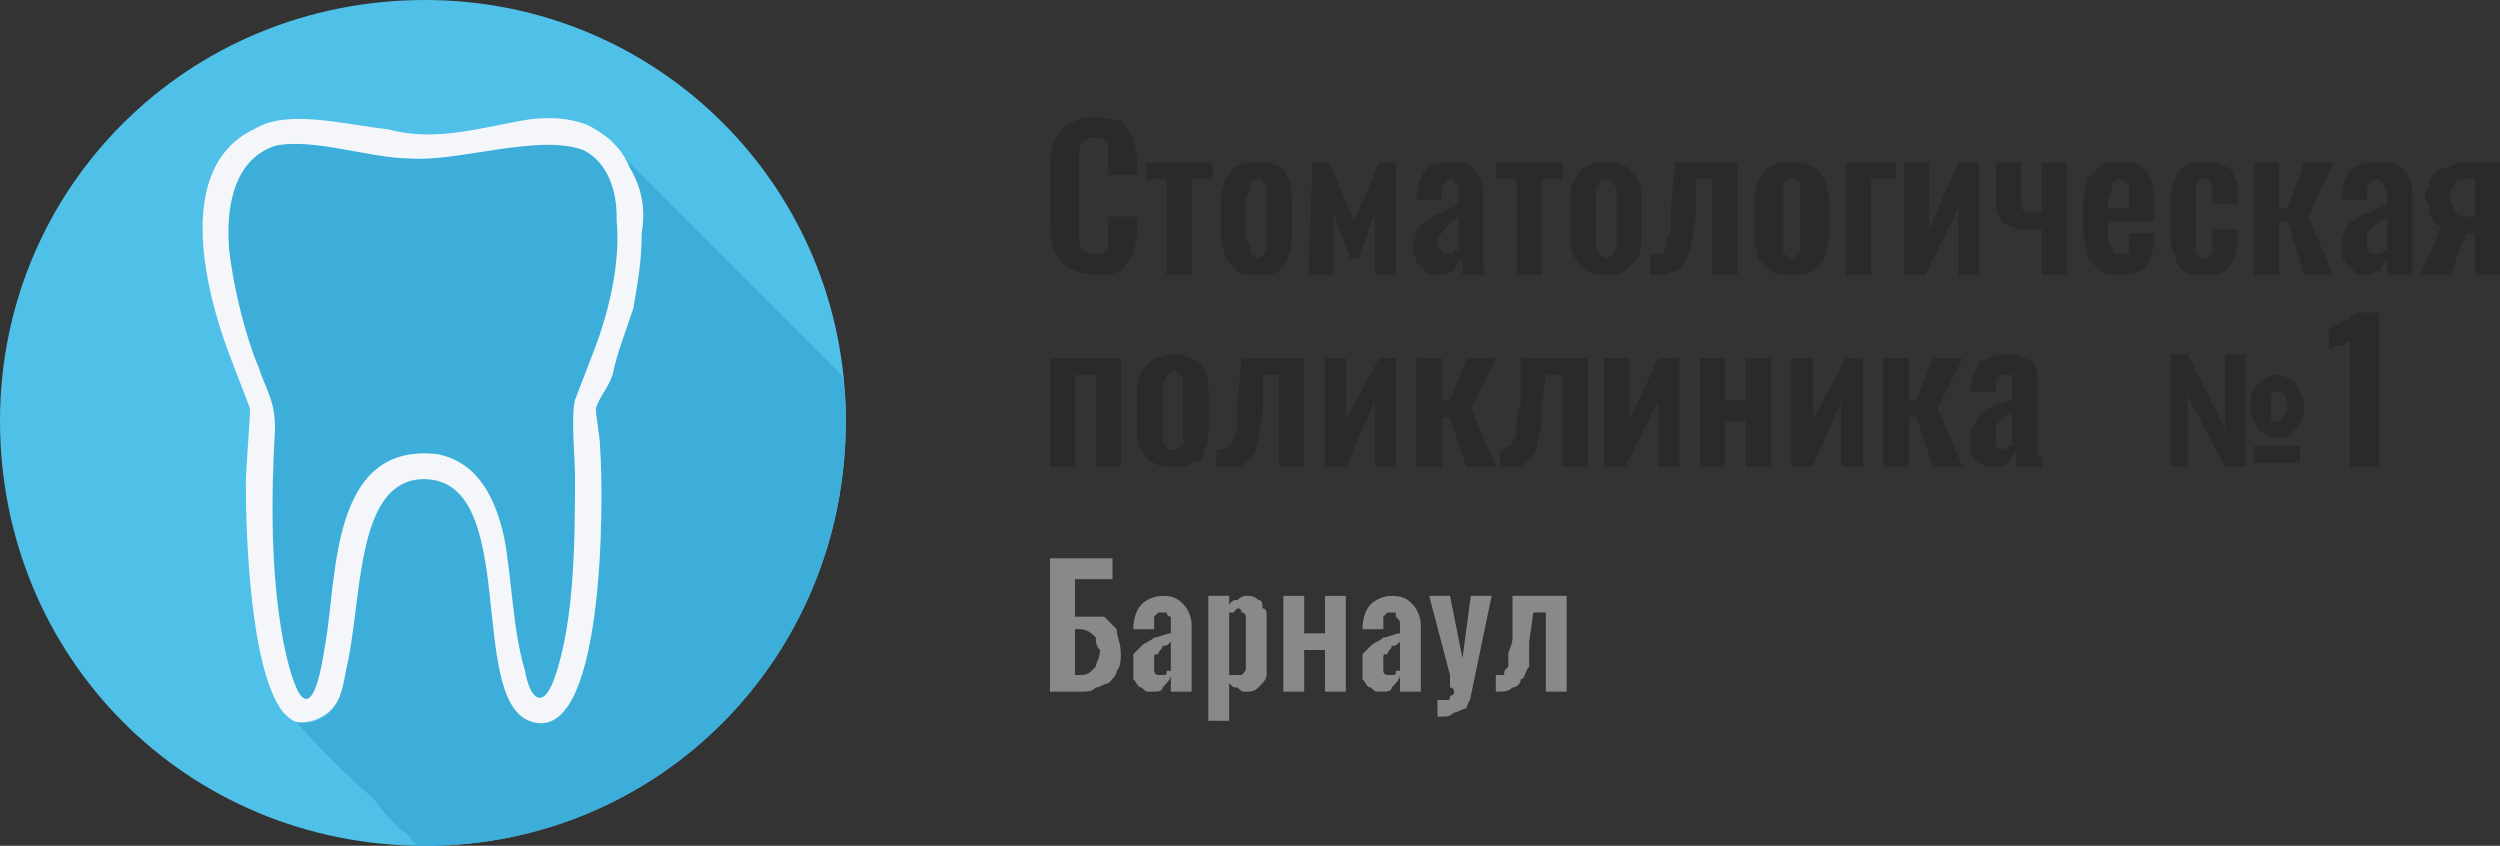 <?xml version="1.0" encoding="UTF-8"?>
<!DOCTYPE svg PUBLIC "-//W3C//DTD SVG 1.1//EN" "http://www.w3.org/Graphics/SVG/1.1/DTD/svg11.dtd">
<!-- Creator: CorelDRAW X8 -->
<svg xmlns="http://www.w3.org/2000/svg" xml:space="preserve" width="600px" height="203px" version="1.1" style="shape-rendering:geometricPrecision; text-rendering:geometricPrecision; image-rendering:optimizeQuality; fill-rule:evenodd; clip-rule:evenodd"
viewBox="0 0 600 203"
 xmlns:xlink="http://www.w3.org/1999/xlink">
 <rect x="0" y="0" width="600" height="203" fill="#333333" stroke="none"/>
 <defs>
  <style type="text/css">
   <![CDATA[
    .fil1 {fill:#3DAED9}
    .fil0 {fill:#4FC0E7}
    .fil2 {fill:#F4F6F9}
    .fil3 {fill:#2B2A29;fill-rule:nonzero}
    .fil4 {fill:#898989;fill-rule:nonzero}
   ]]>
  </style>
 </defs>
 <g id="Слой_x0020_1">
  <g id="_2144413071392">
   <path class="fil0" d="M203 101c0,-56 -45,-101 -101,-101 -57,0 -102,45 -102,101 0,57 45,102 102,102 56,0 101,-45 101,-102z"/>
   <path class="fil1" d="M68 154c3,15 7,21 10,1 3,-16 1,-49 27,-46 10,2 14,11 16,20 2,11 2,22 5,32 1,6 4,10 7,2 5,-14 5,-34 5,-49 0,-4 -1,-14 0,-18l5 -13c3,-8 6,-20 5,-30l0 -1 0 0c0,-6 -2,-13 -8,-16 -11,-4 -30,3 -42,2 -9,0 -23,-5 -32,-3 -9,3 -12,13 -11,25 1,9 4,21 7,28 2,6 4,8 4,15 -1,17 -1,35 2,51l0 0z"/>
   <path class="fil1" d="M144 107c1,14 1,73 -17,66 -15,-6 -2,-59 -26,-58 -16,1 -14,30 -18,46 -1,5 -2,10 -7,12 -2,1 -5,0 -6,-1 6,7 13,14 20,20 2,3 4,5 6,7 2,1 3,3 4,4 1,0 1,0 2,0 56,0 101,-45 101,-102 0,-3 0,-7 -1,-11l-53 -53c1,1 2,2 2,3 3,5 4,10 3,16 0,7 -1,12 -2,18 -2,6 -4,11 -5,16 -1,3 -3,5 -4,8 0,2 1,7 1,9l0 0z"/>
   <path class="fil2" d="M55 60c-1,-12 2,-22 11,-25 9,-2 23,3 32,3 12,1 31,-6 42,-2 6,3 8,10 8,16l0 0 0 1c1,10 -2,22 -5,30l-5 13c-1,4 0,14 0,18 0,15 0,35 -5,49 -3,8 -6,4 -7,-2 -3,-10 -3,-21 -5,-32 -2,-9 -6,-18 -16,-20 -26,-3 -24,30 -27,46 -3,20 -7,14 -10,-1 -3,-16 -3,-34 -2,-51 0,-7 -2,-9 -4,-15 -3,-7 -6,-19 -7,-28l0 0zm20 113c6,-2 7,-6 8,-12 4,-16 2,-45 18,-46 24,-1 11,52 26,58 18,7 18,-52 17,-66 0,-2 -1,-7 -1,-9 1,-3 3,-5 4,-8 1,-5 3,-10 5,-16 1,-6 2,-11 2,-18 1,-6 0,-11 -3,-16 -2,-5 -6,-8 -10,-10 -5,-2 -11,-2 -16,-1 -11,2 -21,5 -32,2 -10,-1 -24,-5 -32,0 -19,9 -12,38 -6,54l5 13c0,3 -1,15 -1,18 0,12 1,45 9,55 2,2 3,3 7,2l0 0z"/>
   <path class="fil3" d="M263 66c-3,0 -5,-1 -7,-2 -1,-1 -2,-2 -3,-4 -1,-2 -1,-4 -1,-6l0 -14c0,-2 0,-4 1,-6 1,-2 2,-3 3,-4 2,-1 4,-2 7,-2 2,0 4,1 6,1 1,1 2,3 3,4 0,2 1,4 1,6l0 3 -7 0 0 -3c0,-1 0,-2 0,-3 0,-1 0,-2 -1,-2 0,-1 -1,-1 -2,-1 -1,0 -2,0 -3,1 0,0 -1,1 -1,2 0,1 0,2 0,3l0 16c0,1 0,3 0,3 0,1 1,2 1,2 1,1 2,1 3,1 1,0 2,0 2,-1 1,0 1,-1 1,-2 0,-1 0,-2 0,-3l0 -3 7 0 0 3c0,2 -1,4 -1,6 -1,1 -2,3 -3,4 -2,1 -4,1 -6,1zm17 0l0 -23 -5 0 0 -4 16 0 0 4 -5 0 0 23 -6 0zm22 0c-2,0 -4,0 -5,-1 -1,-1 -2,-2 -3,-3 0,-2 -1,-3 -1,-5l0 -9c0,-2 1,-4 1,-5 1,-1 2,-3 3,-3 1,-1 3,-1 5,-1 2,0 3,0 5,1 1,0 2,2 2,3 1,1 1,3 1,5l0 9c0,2 0,3 -1,5 0,1 -1,2 -2,3 -2,1 -3,1 -5,1zm0 -4c1,0 1,-1 1,-1 1,0 1,-1 1,-2 0,0 0,-1 0,-2l0 -10c0,0 0,-1 0,-2 0,0 0,-1 -1,-1 0,-1 0,-1 -1,-1 -1,0 -1,0 -2,1 0,0 0,1 0,1 0,1 -1,2 -1,2l0 10c0,1 1,2 1,2 0,1 0,2 0,2 1,0 1,1 2,1zm12 4l1 -27 4 0 6 14 6 -14 4 0 0 27 -5 0 0 -15 -4 11 -2 0 -4 -11 0 15 -6 0zm31 0c-1,0 -2,0 -3,-1 -1,-1 -1,-1 -2,-2 0,-1 -1,-2 -1,-3 0,-2 1,-3 1,-5 1,-1 2,-2 3,-2 1,-1 2,-2 3,-2 1,-1 3,-1 4,-2l0 -2c0,-1 0,-2 0,-2 0,-1 0,-1 -1,-1 0,-1 0,-1 -1,-1 -1,0 -1,0 -1,1 -1,0 -1,0 -1,1 0,0 0,1 0,1l0 2 -6 0c0,-3 1,-6 2,-7 1,-2 4,-2 6,-2 3,0 5,0 6,2 1,1 2,3 2,6l0 12c0,1 0,2 0,3 0,0 0,1 0,2 0,0 0,1 1,2l-6 0c0,-1 0,-2 0,-3 -1,0 -1,-1 -1,-1 0,1 -1,2 -1,3 -1,0 -2,1 -4,1zm2 -5c1,0 1,0 1,0 1,0 1,0 1,-1 1,0 1,0 1,0l0 -8c-1,1 -1,1 -2,1 0,1 -1,1 -1,2 -1,0 -1,1 -1,1 -1,1 -1,1 -1,2 0,1 0,2 1,2 0,1 1,1 1,1zm17 5l0 -23 -5 0 0 -4 16 0 0 4 -5 0 0 23 -6 0zm21 0c-1,0 -3,0 -4,-1 -2,-1 -2,-2 -3,-3 -1,-2 -1,-3 -1,-5l0 -9c0,-2 0,-4 1,-5 1,-1 1,-3 3,-3 1,-1 3,-1 4,-1 2,0 4,0 5,1 1,0 2,2 3,3 1,1 1,3 1,5l0 9c0,2 0,3 -1,5 -1,1 -2,2 -3,3 -1,1 -3,1 -5,1zm0 -4c1,0 2,-1 2,-1 0,0 1,-1 1,-2 0,0 0,-1 0,-2l0 -10c0,0 0,-1 0,-2 0,0 -1,-1 -1,-1 0,-1 -1,-1 -2,-1 0,0 -1,0 -1,1 0,0 -1,1 -1,1 0,1 0,2 0,2l0 10c0,1 0,2 0,2 0,1 1,2 1,2 0,0 1,1 1,1zm11 4l0 -5c1,0 2,0 3,0 0,-1 1,-1 1,-2 0,-1 0,-2 1,-3 0,-2 0,-3 0,-5l1 -12 15 0 0 27 -6 0 0 -23 -4 0 0 8c0,3 -1,6 -1,7 0,2 -1,4 -2,5 0,1 -1,2 -2,2 -2,1 -3,1 -5,1l-1 0zm34 0c-2,0 -4,0 -5,-1 -1,-1 -2,-2 -3,-3 0,-2 -1,-3 -1,-5l0 -9c0,-2 1,-4 1,-5 1,-1 2,-3 3,-3 1,-1 3,-1 5,-1 2,0 3,0 5,1 1,0 2,2 3,3 0,1 1,3 1,5l0 9c0,2 -1,3 -1,5 -1,1 -2,2 -3,3 -2,1 -3,1 -5,1zm0 -4c1,0 1,-1 2,-1 0,0 0,-1 0,-2 0,0 0,-1 0,-2l0 -10c0,0 0,-1 0,-2 0,0 0,-1 0,-1 -1,-1 -1,-1 -2,-1 -1,0 -1,0 -2,1 0,0 0,1 0,1 0,1 0,2 0,2l0 10c0,1 0,2 0,2 0,1 0,2 0,2 1,0 1,1 2,1zm13 4l0 -27 12 0 0 4 -6 0 0 23 -6 0zm14 0l0 -27 6 0 0 16 7 -16 5 0 0 27 -5 0 0 -16 -8 16 -5 0zm33 0l0 -11c-1,0 -1,0 -2,0 0,0 -1,0 -1,0 -2,0 -3,0 -5,-1 -1,0 -2,-1 -2,-2 -1,-1 -1,-2 -1,-3l0 -10 6 0 0 9c0,1 0,2 1,3 0,0 1,0 2,0 0,0 1,0 1,0 0,0 0,0 1,0l0 -12 6 0 0 27 -6 0zm19 0c-2,0 -4,0 -5,-1 -1,-1 -2,-2 -3,-3 0,-2 -1,-4 -1,-6l0 -8c0,-2 1,-4 1,-5 1,-1 2,-2 3,-3 1,-1 3,-1 5,-1 2,0 4,0 5,1 1,1 2,2 2,3 1,2 1,4 1,6l0 4 -11 0 0 5c0,1 1,1 1,2 0,0 0,1 1,1 0,0 0,0 1,0 0,0 1,0 1,0 1,0 1,-1 1,-1 0,-1 0,-1 0,-2l0 -2 6 0 0 2c0,2 -1,4 -2,6 -1,1 -3,2 -6,2zm-3 -16l5 0 0 -3c0,-1 0,-2 0,-2 0,-1 0,-1 -1,-1 0,-1 -1,-1 -1,-1 -1,0 -1,0 -2,1 0,0 0,0 0,1 0,1 -1,2 -1,3l0 2zm23 16c-2,0 -4,0 -5,-1 -1,-1 -2,-2 -2,-4 -1,-1 -1,-3 -1,-5l0 -8c0,-2 0,-3 1,-5 0,-1 1,-2 2,-3 1,-1 3,-1 5,-1 2,0 4,0 5,1 1,0 2,1 2,2 1,1 1,3 1,5l0 2 -6 0 0 -2c0,-1 0,-2 0,-2 0,-1 0,-1 -1,-2 0,0 0,0 -1,0 0,0 -1,0 -1,0 -1,1 -1,1 -1,2 0,0 0,1 0,3l0 9c0,2 0,3 0,4 1,0 1,1 2,1 1,0 1,-1 2,-1 0,0 0,-1 0,-1 0,-1 0,-1 0,-2l0 -3 6 0 0 3c0,1 0,3 -1,4 0,1 -1,2 -2,3 -1,1 -3,1 -5,1zm12 0l0 -27 6 0 0 11 2 0 4 -11 7 0 -6 13 6 14 -7 0 -4 -13 -2 0 0 13 -6 0zm27 0c-2,0 -3,0 -3,-1 -1,-1 -2,-1 -2,-2 -1,-1 -1,-2 -1,-3 0,-2 0,-3 1,-5 0,-1 1,-2 2,-2 1,-1 2,-2 4,-2 1,-1 2,-1 4,-2l0 -2c0,-1 -1,-2 -1,-2 0,-1 0,-1 0,-1 -1,-1 -1,-1 -2,-1 0,0 -1,0 -1,1 0,0 0,0 -1,1 0,0 0,1 0,1l0 2 -6 0c0,-3 1,-6 2,-7 2,-2 4,-2 7,-2 3,0 5,0 6,2 1,1 2,3 2,6l0 12c0,1 0,2 0,3 0,0 0,1 0,2 0,0 0,1 0,2l-6 0c0,-1 0,-2 0,-3 0,0 0,-1 0,-1 -1,1 -1,2 -2,3 -1,0 -2,1 -3,1zm2 -5c0,0 1,0 1,0 0,0 1,0 1,-1 0,0 0,0 1,0l0 -8c-1,1 -2,1 -2,1 -1,1 -1,1 -2,2 0,0 -1,1 -1,1 0,1 0,1 0,2 0,1 0,2 0,2 1,1 1,1 2,1zm11 5l5 -12c-1,0 -2,0 -2,-1 -1,-1 -1,-2 -1,-3 0,-1 -1,-2 -1,-3 0,-1 1,-2 1,-3 0,-1 1,-2 2,-3 0,0 2,-1 3,-1 1,-1 3,-1 4,-1l8 0 0 27 -6 0 0 -10c0,0 -1,0 -1,0 -1,0 -1,0 -1,0l-4 10 -7 0zm12 -14c0,0 1,0 1,0 0,0 0,0 0,0l0 -9c0,0 0,0 0,0 0,0 0,0 -1,0 -1,0 -2,0 -3,0 0,0 -1,1 -1,2 -1,0 -1,1 -1,2 0,2 1,3 1,4 1,1 3,1 4,1z"/>
   <path class="fil3" d="M252 112l0 -26 17 0 0 26 -6 0 0 -22 -5 0 0 22 -6 0zm30 0c-2,0 -4,0 -5,-1 -1,0 -2,-1 -3,-3 -1,-1 -1,-3 -1,-5l0 -9c0,-2 0,-3 1,-5 1,-1 2,-2 3,-3 1,0 3,-1 5,-1 2,0 3,1 4,1 2,1 3,2 3,3 1,2 1,3 1,5l0 9c0,2 0,4 -1,5 0,2 -1,3 -3,3 -1,1 -2,1 -4,1zm0 -4c0,0 1,0 1,-1 1,0 1,0 1,-1 0,-1 0,-2 0,-2l0 -10c0,-1 0,-2 0,-2 0,-1 0,-2 -1,-2 0,0 -1,-1 -1,-1 -1,0 -2,1 -2,1 0,0 0,1 -1,2 0,0 0,1 0,2l0 10c0,0 0,1 0,2 1,1 1,1 1,1 0,1 1,1 2,1zm10 4l0 -4c1,0 2,0 3,-1 0,0 1,-1 1,-1 0,-1 1,-2 1,-4 0,-1 0,-3 0,-5l1 -11 15 0 0 26 -6 0 0 -22 -4 0 0 8c0,3 -1,5 -1,7 0,2 -1,3 -1,4 -1,1 -2,2 -3,3 -1,0 -3,0 -5,0l-1 0zm26 0l0 -26 5 0 0 15 8 -15 4 0 0 26 -5 0 0 -16 -7 16 -5 0zm22 0l0 -26 6 0 0 10 2 0 4 -10 7 0 -6 12 6 14 -7 0 -4 -12 -2 0 0 12 -6 0zm20 0l0 -4c1,0 1,0 2,-1 1,0 1,-1 1,-1 1,-1 1,-2 1,-4 0,-1 0,-3 1,-5l0 -11 16 0 0 26 -6 0 0 -22 -4 0 -1 8c0,3 0,5 -1,7 0,2 0,3 -1,4 -1,1 -2,2 -3,3 -1,0 -3,0 -4,0l-1 0zm25 0l0 -26 6 0 0 15 7 -15 5 0 0 26 -5 0 0 -16 -8 16 -5 0zm23 0l0 -26 6 0 0 10 5 0 0 -10 6 0 0 26 -6 0 0 -11 -5 0 0 11 -6 0zm22 0l0 -26 5 0 0 15 8 -15 4 0 0 26 -5 0 0 -16 -7 16 -5 0zm22 0l0 -26 6 0 0 10 2 0 4 -10 7 0 -6 12 6 14 -7 0 -4 -12 -2 0 0 12 -6 0zm26 0c-1,0 -2,0 -3,-1 -1,0 -1,-1 -2,-2 0,-1 0,-2 0,-3 0,-2 0,-3 1,-4 0,-1 1,-2 2,-3 1,-1 2,-1 3,-2 2,0 3,-1 4,-1l0 -3c0,0 0,-1 0,-2 0,0 0,-1 0,-1 -1,0 -1,0 -2,0 0,0 -1,0 -1,0 0,0 -1,1 -1,1 0,1 0,1 0,2l0 1 -6 0c0,-3 1,-5 2,-7 2,-1 4,-2 7,-2 2,0 4,1 6,2 1,2 1,4 1,6l0 12c0,1 0,2 0,3 0,1 1,2 1,2 0,1 0,1 0,2l-6 0c0,-1 0,-1 0,-2 0,-1 0,-1 0,-2 -1,1 -1,2 -2,3 -1,1 -2,1 -4,1zm3 -4c0,0 0,0 1,-1 0,0 0,0 1,0 0,-1 0,-1 0,-1l0 -7c0,0 -1,0 -2,1 0,0 -1,1 -1,1 -1,1 -1,1 -1,2 0,0 0,1 0,2 0,1 0,1 0,2 0,0 1,1 2,1z"/>
   <path class="fil3" d="M564 112l0 -30c0,0 0,0 -1,0 0,1 -1,1 -2,1 0,0 -1,0 -1,0 -1,1 -1,1 -1,1l0 -5c0,0 1,0 1,-1 1,0 2,0 2,-1 1,0 2,0 2,-1 1,0 1,-1 2,-1l5 0 0 37 -7 0z"/>
   <path class="fil3" d="M252 112l0 -26 17 0 0 26 -6 0 0 -22 -5 0 0 22 -6 0zm30 0c-2,0 -4,0 -5,-1 -1,0 -2,-1 -3,-3 -1,-1 -1,-3 -1,-5l0 -9c0,-2 0,-3 1,-5 1,-1 2,-2 3,-3 1,0 3,-1 5,-1 2,0 3,1 4,1 2,1 3,2 3,3 1,2 1,3 1,5l0 9c0,2 0,4 -1,5 0,2 -1,3 -3,3 -1,1 -2,1 -4,1zm0 -4c0,0 1,0 1,-1 1,0 1,0 1,-1 0,-1 0,-2 0,-2l0 -10c0,-1 0,-2 0,-2 0,-1 0,-2 -1,-2 0,0 -1,-1 -1,-1 -1,0 -2,1 -2,1 0,0 0,1 -1,2 0,0 0,1 0,2l0 10c0,0 0,1 0,2 1,1 1,1 1,1 0,1 1,1 2,1zm10 4l0 -4c1,0 2,0 3,-1 0,0 1,-1 1,-1 0,-1 1,-2 1,-4 0,-1 0,-3 0,-5l1 -11 15 0 0 26 -6 0 0 -22 -4 0 0 8c0,3 -1,5 -1,7 0,2 -1,3 -1,4 -1,1 -2,2 -3,3 -1,0 -3,0 -5,0l-1 0zm26 0l0 -26 5 0 0 15 8 -15 4 0 0 26 -5 0 0 -16 -7 16 -5 0zm22 0l0 -26 6 0 0 10 2 0 4 -10 7 0 -6 12 6 14 -7 0 -4 -12 -2 0 0 12 -6 0zm20 0l0 -4c1,0 1,0 2,-1 1,0 1,-1 1,-1 1,-1 1,-2 1,-4 0,-1 0,-3 1,-5l0 -11 16 0 0 26 -6 0 0 -22 -4 0 -1 8c0,3 0,5 -1,7 0,2 0,3 -1,4 -1,1 -2,2 -3,3 -1,0 -3,0 -4,0l-1 0zm25 0l0 -26 6 0 0 15 7 -15 5 0 0 26 -5 0 0 -16 -8 16 -5 0zm23 0l0 -26 6 0 0 10 5 0 0 -10 6 0 0 26 -6 0 0 -11 -5 0 0 11 -6 0zm22 0l0 -26 5 0 0 15 8 -15 4 0 0 26 -5 0 0 -16 -7 16 -5 0zm22 0l0 -26 6 0 0 10 2 0 4 -10 7 0 -6 12 6 14 -7 0 -4 -12 -2 0 0 12 -6 0zm26 0c-1,0 -2,0 -3,-1 -1,0 -1,-1 -2,-2 0,-1 0,-2 0,-3 0,-2 0,-3 1,-4 0,-1 1,-2 2,-3 1,-1 2,-1 3,-2 2,0 3,-1 4,-1l0 -3c0,0 0,-1 0,-2 0,0 0,-1 0,-1 -1,0 -1,0 -2,0 0,0 -1,0 -1,0 0,0 -1,1 -1,1 0,1 0,1 0,2l0 1 -6 0c0,-3 1,-5 2,-7 2,-1 4,-2 7,-2 2,0 4,1 6,2 1,2 1,4 1,6l0 12c0,1 0,2 0,3 0,1 1,2 1,2 0,1 0,1 0,2l-6 0c0,-1 0,-1 0,-2 0,-1 0,-1 0,-2 -1,1 -1,2 -2,3 -1,1 -2,1 -4,1zm3 -4c0,0 0,0 1,-1 0,0 0,0 1,0 0,-1 0,-1 0,-1l0 -7c0,0 -1,0 -2,1 0,0 -1,1 -1,1 -1,1 -1,1 -1,2 0,0 0,1 0,2 0,1 0,1 0,2 0,0 1,1 2,1z"/>
   <path class="fil4" d="M252 166l0 -32 15 0 0 5 -9 0 0 9 1 0c2,0 4,0 6,0 1,1 2,2 3,3 0,2 1,3 1,6 0,1 0,3 -1,4 0,1 -1,2 -2,3 -1,0 -2,1 -3,1 -1,1 -2,1 -4,1l-7 0zm6 -4l1 0c1,0 2,0 3,-1 0,0 1,-1 1,-1 0,-1 1,-2 1,-4 -1,-1 -1,-2 -1,-3 -1,-1 -2,-2 -4,-2l-1 0 0 11zm18 4c-1,0 -1,0 -2,-1 -1,0 -1,-1 -2,-2 0,-1 0,-1 0,-2 0,-2 0,-3 0,-4 1,-1 2,-2 2,-2 1,-1 2,-1 3,-2 1,0 3,-1 4,-1l0 -2c0,-1 0,-1 0,-2 -1,0 -1,-1 -1,-1 0,0 -1,0 -1,0 -1,0 -1,0 -1,0 0,0 -1,1 -1,1 0,0 0,1 0,1l0 2 -5 0c0,-3 1,-5 2,-6 1,-1 3,-2 5,-2 3,0 4,1 5,2 1,1 2,3 2,5l0 10c0,1 0,2 0,2 0,1 0,2 0,2 0,1 0,1 0,2l-5 0c0,-1 0,-1 0,-2 0,-1 0,-1 0,-2 0,1 -1,2 -2,3 0,1 -1,1 -3,1zm2 -4c1,0 1,0 1,0 1,0 1,0 1,-1 0,0 1,0 1,0l0 -7c-1,1 -1,1 -2,1 0,1 -1,1 -1,2 -1,0 -1,0 -1,1 0,0 0,1 0,1 0,1 0,2 0,2 0,1 1,1 1,1zm12 11l0 -30 5 0 0 2c1,-1 1,-1 2,-1 1,-1 2,-1 2,-1 1,0 2,0 3,1 1,0 1,1 1,2 1,0 1,1 1,2 0,1 0,2 0,2l0 8c0,1 0,3 0,4 0,1 -1,2 -2,3 -1,1 -2,1 -3,1 -1,0 -1,0 -2,-1 -1,0 -1,0 -2,-1l0 9 -5 0zm7 -11c1,0 1,0 1,0 1,-1 1,-1 1,-2 0,0 0,-1 0,-2l0 -8c0,0 0,-1 0,-2 0,0 0,-1 -1,-1 0,0 0,-1 -1,-1 0,0 -1,1 -1,1 0,0 -1,0 -1,0l0 15c0,0 1,0 1,0 0,0 1,0 1,0zm11 4l0 -23 5 0 0 9 5 0 0 -9 5 0 0 23 -5 0 0 -10 -5 0 0 10 -5 0zm23 0c-1,0 -1,0 -2,-1 -1,0 -1,-1 -2,-2 0,-1 0,-1 0,-2 0,-2 0,-3 0,-4 1,-1 2,-2 2,-2 1,-1 2,-1 3,-2 1,0 3,-1 4,-1l0 -2c0,-1 0,-1 -1,-2 0,0 0,-1 0,-1 0,0 -1,0 -1,0 -1,0 -1,0 -1,0 0,0 -1,1 -1,1 0,0 0,1 0,1l0 2 -5 0c0,-3 1,-5 2,-6 1,-1 3,-2 5,-2 3,0 4,1 5,2 1,1 2,3 2,5l0 10c0,1 0,2 0,2 0,1 0,2 0,2 0,1 0,1 0,2l-5 0c0,-1 0,-1 0,-2 0,-1 0,-1 0,-2 0,1 -1,2 -2,3 0,1 -1,1 -3,1zm2 -4c1,0 1,0 1,0 1,0 1,0 1,-1 0,0 1,0 1,0l0 -7c-1,1 -1,1 -2,1 0,1 -1,1 -1,2 -1,0 -1,0 -1,1 0,0 0,1 0,1 0,1 0,2 0,2 0,1 1,1 1,1zm12 10l0 -4c1,0 1,0 2,0 1,0 1,0 1,-1 0,0 1,0 1,-1 0,0 0,-1 -1,-1 0,-1 0,-2 0,-3l-5 -19 5 0 3 15 2 -15 5 0 -5 24c0,1 -1,2 -1,3 -1,0 -2,1 -3,1 -1,1 -2,1 -3,1l-1 0zm14 -6l0 -4c0,0 1,0 2,0 0,-1 0,-1 1,-2 0,0 0,-1 0,-3 0,-1 1,-2 1,-4l0 -10 13 0 0 23 -5 0 0 -19 -3 0 -1 7c0,2 0,4 0,6 -1,1 -1,3 -2,3 0,1 -1,2 -2,2 -1,1 -2,1 -4,1l0 0z"/>
   <path class="fil3" d="M521 85l4 0 9 18 0 -18 5 0 0 27 -5 0 -9 -17 0 17 -4 0 0 -27zm19 12c0,-2 1,-4 2,-5 1,-1 3,-2 4,-2 2,0 4,1 5,2 1,2 2,3 2,6 0,1 0,2 -1,3 0,1 -1,2 -2,3 -1,1 -2,1 -3,1 -2,0 -4,-1 -5,-2 -1,-2 -2,-3 -2,-6zm5 1c0,1 0,2 0,3 0,0 1,0 1,0 1,0 2,0 2,-1 0,0 1,-1 1,-3 0,-1 -1,-2 -1,-3 0,0 -1,0 -1,0 -1,0 -2,0 -2,1 0,0 0,1 0,3zm-4 9l11 0 0 4 -11 0 0 -4z"/>
  </g>
 </g>
</svg>
